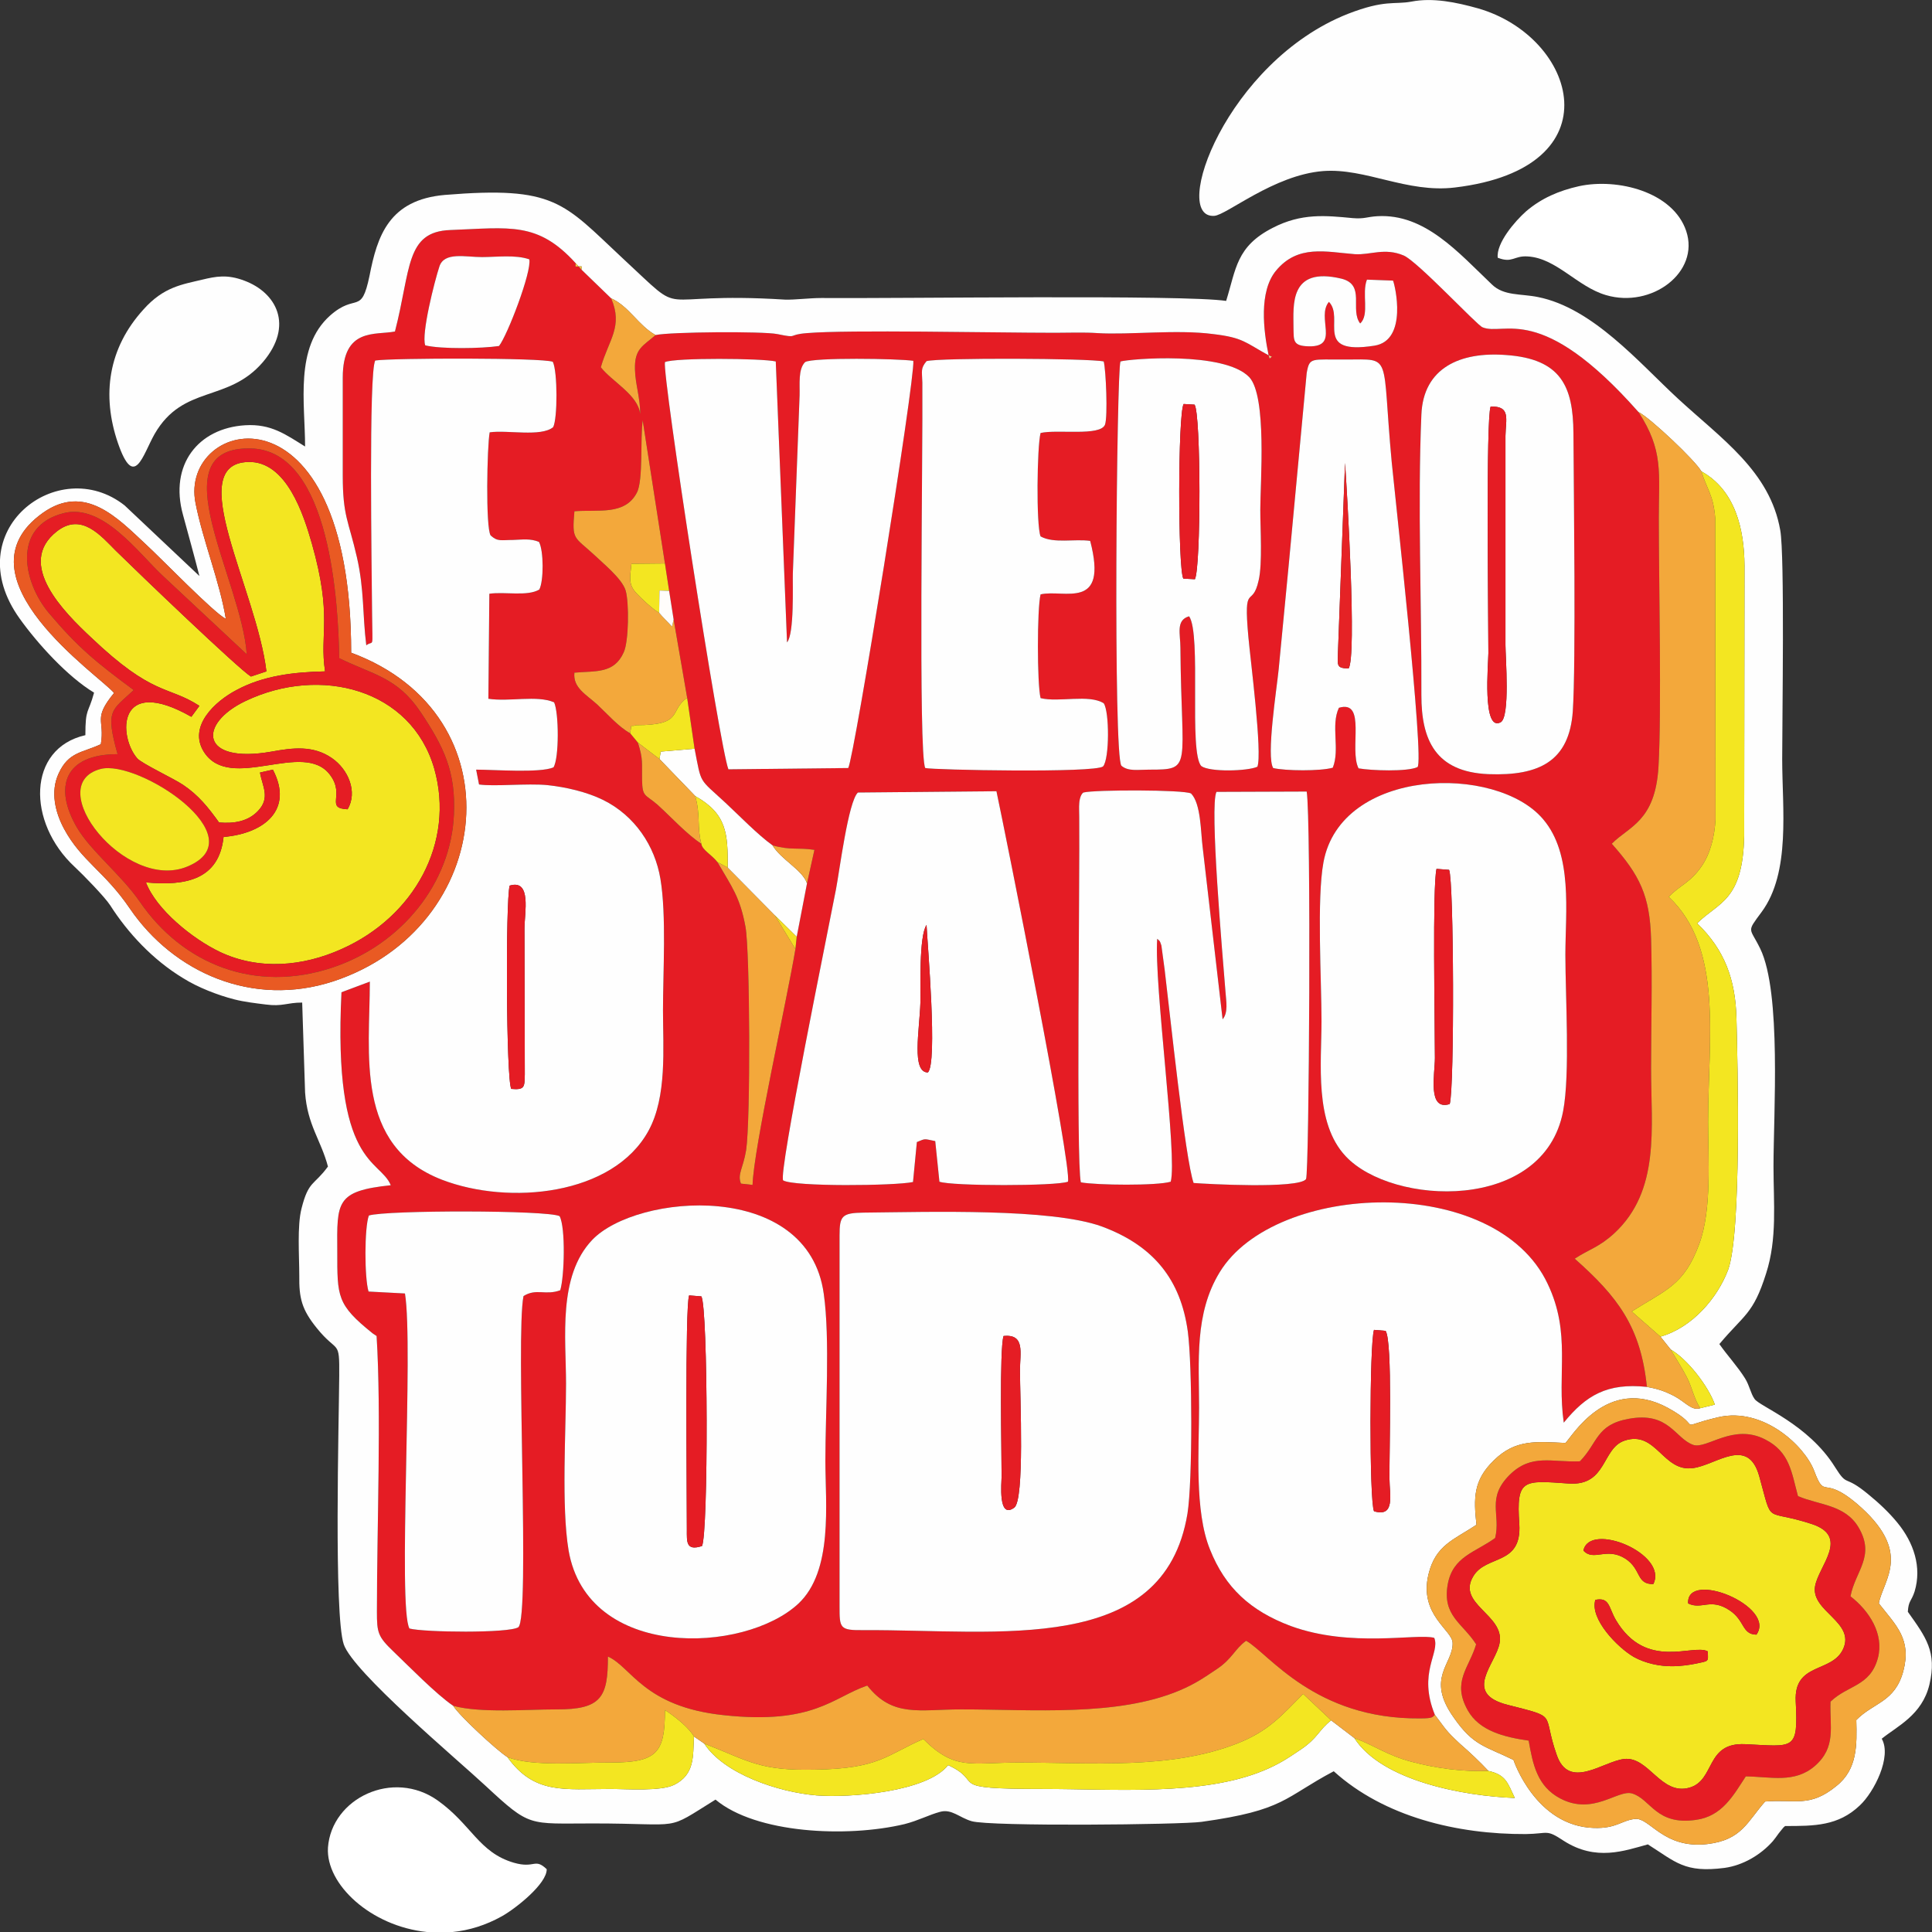 <?xml version="1.0" encoding="UTF-8"?> <svg xmlns="http://www.w3.org/2000/svg" xmlns:xlink="http://www.w3.org/1999/xlink" xmlns:xodm="http://www.corel.com/coreldraw/odm/2003" xml:space="preserve" width="50px" height="50px" version="1.1" style="shape-rendering:geometricPrecision; text-rendering:geometricPrecision; image-rendering:optimizeQuality; fill-rule:evenodd; clip-rule:evenodd" viewBox="0 0 5.997 5.997"><rect x="0" y="0" width="5.997" height="5.997" fill="#333333" stroke="none"/> <defs> <style type="text/css"> .fil0 {fill:#E51C24} .fil4 {fill:#E51D24} .fil7 {fill:#E52225} .fil5 {fill:#E95A23} .fil3 {fill:#F3A83B} .fil2 {fill:#F3E621} .fil9 {fill:#F4DE24} .fil10 {fill:#F8C949} .fil11 {fill:#F8C989} .fil1 {fill:#FEFEFE} .fil8 {fill:#FFFDFB} .fil6 {fill:white} </style> </defs> <g id="Camada_x0020_1">  <g id="_2067724559968"> <path class="fil0" d="M1.765 4.813c-0.023,-0.137 -0.008,-0.371 -0.008,-0.518 0,-0.142 -0.026,-0.333 0.081,-0.446 0.138,-0.145 0.67,-0.189 0.719,0.167 0.02,0.139 0.005,0.369 0.005,0.518 0,0.133 0.025,0.342 -0.084,0.444 -0.168,0.156 -0.654,0.175 -0.713,-0.165zm1.921 -0.115c-0.073,0.443 -0.584,0.36 -1.005,0.362 -0.075,0.001 -0.075,-0.006 -0.075,-0.074l0 -1.151c0,-0.061 0.007,-0.07 0.075,-0.071 0.204,-0.002 0.582,-0.014 0.739,0.043 0.162,0.06 0.245,0.166 0.267,0.326 0.014,0.103 0.015,0.465 -0.001,0.565zm-2.061 -0.675c-0.025,0.125 0.021,0.996 -0.016,1.028 -0.029,0.019 -0.293,0.016 -0.338,0.004 -0.037,-0.063 0.013,-0.878 -0.014,-1.04l-0.113 -0.006c-0.013,-0.042 -0.013,-0.2 0.001,-0.236 0.053,-0.017 0.555,-0.017 0.592,0.002 0.019,0.035 0.015,0.188 0.002,0.23 -0.046,0.017 -0.074,-0.007 -0.114,0.018zm1.221 -0.478l-0.012 0.124c-0.056,0.012 -0.369,0.015 -0.403,-0.005 -0.016,-0.019 0.14,-0.778 0.164,-0.904 0.011,-0.057 0.038,-0.272 0.068,-0.3l0.43 -0.004c0.029,0.136 0.235,1.165 0.222,1.212 -0.036,0.014 -0.361,0.014 -0.399,0l-0.013 -0.126c-0.036,-0.007 -0.028,-0.009 -0.057,0.003zm2.006 -0.096c-0.06,0.316 -0.531,0.294 -0.675,0.14 -0.098,-0.104 -0.075,-0.289 -0.075,-0.42 0,-0.128 -0.015,-0.378 0.006,-0.492 0.054,-0.295 0.537,-0.306 0.682,-0.134 0.093,0.109 0.069,0.288 0.069,0.421 0,0.128 0.015,0.37 -0.007,0.485zm-1.076 -0.991l0.28 -0.001c0.014,0.081 0.008,1.184 -0.002,1.203 -0.023,0.031 -0.313,0.015 -0.349,0.012 -0.026,-0.073 -0.073,-0.523 -0.09,-0.663l-0.01 -0.074c-0.006,-0.018 -0.004,-0.012 -0.013,-0.021 -0.01,0.143 0.063,0.675 0.042,0.754 -0.042,0.013 -0.232,0.011 -0.279,0.002 -0.015,-0.064 -0.003,-0.95 -0.005,-1.134 0,-0.009 -0.001,-0.034 0,-0.041 0,-0.004 0.002,-0.028 0.013,-0.035 0.035,-0.009 0.312,-0.009 0.334,0.003 0.031,0.031 0.03,0.12 0.036,0.166l0.062 0.535c0.018,-0.021 0.011,-0.056 0.009,-0.085 -0.009,-0.113 -0.05,-0.58 -0.028,-0.621zm1.106 -0.25c-0.011,0.154 -0.103,0.201 -0.262,0.195 -0.165,-0.007 -0.208,-0.107 -0.208,-0.245 0.001,-0.285 -0.012,-0.589 0,-0.871 0.006,-0.145 0.12,-0.196 0.263,-0.185 0.171,0.012 0.208,0.098 0.209,0.242 0.001,0.185 0.008,0.713 -0.002,0.864zm-0.726 -0.011c-0.026,0.055 0.004,0.129 -0.019,0.186 -0.038,0.011 -0.148,0.01 -0.185,0.001 -0.022,-0.036 0.011,-0.246 0.017,-0.306 0.01,-0.107 0.021,-0.215 0.031,-0.322l0.056 -0.598c0.009,-0.051 0.014,-0.041 0.122,-0.042 0.146,0 0.11,-0.023 0.142,0.319 0.009,0.095 0.102,0.926 0.08,0.946 -0.031,0.015 -0.144,0.011 -0.183,0.004 -0.03,-0.059 0.026,-0.214 -0.061,-0.188zm-0.253 0.183c-0.031,0.014 -0.148,0.017 -0.174,-0.002 -0.04,-0.042 0.001,-0.409 -0.038,-0.465 -0.042,0.012 -0.027,0.055 -0.027,0.097 0.003,0.376 0.04,0.379 -0.097,0.379 -0.035,0 -0.065,0.006 -0.086,-0.012 -0.026,-0.026 -0.015,-1.229 -0.003,-1.255 0.027,-0.008 0.322,-0.033 0.4,0.049 0.055,0.06 0.034,0.325 0.034,0.412 0,0.058 0.007,0.166 -0.005,0.218 -0.02,0.091 -0.048,0 -0.032,0.176 0.006,0.068 0.044,0.361 0.028,0.403zm-1.839 -0.631l0.013 0.085 0.014 0.089 0.042 0.243 0.023 0.158c0.022,0.113 0.012,0.09 0.096,0.168 0.043,0.04 0.1,0.099 0.146,0.132 0.057,0.016 0.077,0.006 0.13,0.014l-0.023 0.104 -0.032 0.166 -0.004 0.038c-0.026,0.157 -0.13,0.62 -0.133,0.732l-0.036 -0.004c-0.012,-0.029 0.007,-0.048 0.016,-0.104 0.014,-0.093 0.012,-0.616 -0.002,-0.693 -0.017,-0.093 -0.042,-0.123 -0.087,-0.201 -0.019,-0.024 -0.048,-0.038 -0.05,-0.057 -0.044,-0.028 -0.096,-0.085 -0.136,-0.121 -0.038,-0.033 -0.047,-0.023 -0.048,-0.076 -0.001,-0.053 0.004,-0.064 -0.013,-0.117l-0.024 -0.029c-0.035,-0.019 -0.072,-0.061 -0.102,-0.089 -0.034,-0.031 -0.076,-0.052 -0.071,-0.099 0.066,-0.006 0.123,0.004 0.153,-0.063 0.016,-0.034 0.017,-0.155 0.006,-0.192 -0.011,-0.037 -0.071,-0.085 -0.099,-0.112 -0.061,-0.056 -0.068,-0.044 -0.06,-0.134 0.072,-0.006 0.157,0.014 0.194,-0.058 0.02,-0.038 0.01,-0.169 0.018,-0.224l0.069 0.444zm1.166 -0.405c-0.011,0.041 -0.014,0.287 0,0.321 0.041,0.023 0.106,0.007 0.154,0.014 0.057,0.219 -0.082,0.149 -0.154,0.166 -0.011,0.043 -0.011,0.279 0,0.322 0.057,0.014 0.15,-0.013 0.196,0.016 0.018,0.026 0.018,0.173 -0.002,0.196 -0.025,0.021 -0.528,0.011 -0.552,0.005 -0.022,-0.041 -0.007,-0.985 -0.009,-1.196 -0.001,-0.037 -0.006,-0.044 0.013,-0.067 0.038,-0.011 0.507,-0.009 0.55,0.001 0.007,0.027 0.013,0.171 0.004,0.196 -0.014,0.037 -0.148,0.014 -0.2,0.026zm-1.166 -0.22c0.031,-0.014 0.302,-0.012 0.344,-0.002l0.035 0.872c0.023,-0.027 0.017,-0.178 0.018,-0.214l0.021 -0.553c0.001,-0.034 -0.005,-0.081 0.017,-0.103 0.024,-0.015 0.29,-0.011 0.336,-0.004 0.006,0.056 -0.183,1.229 -0.202,1.264l-0.372 0.004c-0.027,-0.068 -0.206,-1.225 -0.197,-1.264zm1.874 -0.021l0.01 0.004 -0.007 0.006 -0.003 -0.01zm0.187 -0.166c-0.04,0.048 0.035,0.14 -0.062,0.138 -0.051,-0.001 -0.047,-0.018 -0.048,-0.058 0,-0.069 -0.014,-0.191 0.149,-0.152 0.076,0.019 0.025,0.096 0.058,0.139 0.03,-0.027 0.004,-0.093 0.021,-0.136l0.081 0.003c0.006,0.013 0.047,0.186 -0.058,0.202 -0.191,0.03 -0.091,-0.085 -0.141,-0.136zm-2.805 0.135c-0.013,-0.034 0.029,-0.2 0.044,-0.245 0.015,-0.046 0.081,-0.029 0.132,-0.029 0.045,0 0.104,-0.008 0.147,0.007 0.008,0.038 -0.068,0.236 -0.094,0.269 -0.054,0.008 -0.18,0.01 -0.229,-0.002zm-0.163 3.067l0.012 0.008c0.015,0.239 0.001,0.593 0.001,0.856 0,0.065 0.003,0.077 0.051,0.123 0.047,0.045 0.134,0.134 0.186,0.169 0.085,0.023 0.226,0.011 0.319,0.011 0.142,0.001 0.161,-0.039 0.161,-0.164 0.073,0.032 0.111,0.156 0.36,0.182 0.279,0.03 0.339,-0.056 0.445,-0.092 0.079,0.1 0.162,0.074 0.291,0.074 0.223,0 0.485,0.023 0.679,-0.059 0.049,-0.021 0.073,-0.038 0.115,-0.066 0.049,-0.033 0.055,-0.062 0.091,-0.088 0.071,0.04 0.213,0.244 0.54,0.241 0.043,0 0.038,-0.005 0.046,-0.011 -0.054,-0.132 0.017,-0.192 -0.002,-0.239 -0.053,-0.015 -0.258,0.032 -0.446,-0.037 -0.125,-0.047 -0.203,-0.119 -0.25,-0.237 -0.049,-0.12 -0.034,-0.31 -0.034,-0.441 0,-0.143 -0.015,-0.291 0.064,-0.42 0.172,-0.282 0.856,-0.308 1.018,0.036 0.074,0.155 0.028,0.279 0.05,0.431 0.069,-0.085 0.135,-0.124 0.258,-0.111 -0.019,-0.187 -0.091,-0.28 -0.224,-0.398 0.044,-0.029 0.075,-0.035 0.123,-0.079 0.143,-0.133 0.114,-0.327 0.114,-0.511 0,-0.133 0.004,-0.27 0,-0.403 -0.004,-0.134 -0.035,-0.197 -0.122,-0.295 0.053,-0.054 0.135,-0.069 0.145,-0.239 0.01,-0.173 0.001,-0.574 0.001,-0.772 0,-0.141 0.015,-0.209 -0.063,-0.329 -0.305,-0.345 -0.416,-0.235 -0.484,-0.263 -0.017,-0.006 -0.202,-0.205 -0.245,-0.223 -0.059,-0.025 -0.103,-0.001 -0.151,-0.004 -0.09,-0.007 -0.177,-0.031 -0.245,0.051 -0.054,0.065 -0.039,0.187 -0.023,0.263 -0.073,-0.04 -0.079,-0.055 -0.172,-0.066 -0.113,-0.015 -0.26,0.003 -0.359,-0.003 -0.041,-0.003 -0.09,-0.001 -0.132,-0.001 -0.187,0 -0.642,-0.01 -0.77,0.001 -0.064,0.005 -0.024,0.017 -0.092,0.003 -0.045,-0.009 -0.332,-0.007 -0.378,0.003 -0.039,0.034 -0.066,0.042 -0.064,0.107 0.001,0.046 0.017,0.09 0.016,0.138 -0.006,-0.059 -0.088,-0.101 -0.122,-0.145 0.024,-0.085 0.07,-0.126 0.032,-0.214l-0.092 -0.089 -0.009 -0.01c-0.013,0 -0.009,0.003 -0.009,-0.01 -0.118,-0.13 -0.204,-0.11 -0.389,-0.103 -0.14,0.005 -0.122,0.122 -0.172,0.315 -0.061,0.012 -0.162,-0.013 -0.162,0.143 0,0.101 0,0.203 0,0.304 0,0.127 0.018,0.14 0.044,0.254 0.023,0.101 0.017,0.177 0.029,0.273 0.024,-0.018 0.019,0.019 0.018,-0.099 -0.001,-0.132 -0.011,-0.753 0.01,-0.785 0.054,-0.008 0.519,-0.009 0.551,0.004 0.015,0.03 0.015,0.177 0.001,0.203 -0.038,0.031 -0.142,0.008 -0.197,0.016 -0.008,0.043 -0.013,0.296 0.003,0.32 0.022,0.02 0.032,0.014 0.07,0.014 0.029,-0.001 0.053,-0.005 0.08,0.006 0.015,0.027 0.015,0.122 0.001,0.148 -0.037,0.022 -0.107,0.006 -0.155,0.013l-0.003 0.326c0.066,0.01 0.15,-0.012 0.204,0.011 0.015,0.032 0.016,0.174 -0.002,0.202 -0.042,0.018 -0.184,0.007 -0.24,0.007l0.009 0.046c0.046,0.007 0.15,-0.004 0.212,0.002 0.057,0.006 0.122,0.021 0.173,0.046 0.099,0.049 0.161,0.143 0.178,0.245 0.019,0.113 0.008,0.289 0.008,0.408 0,0.117 0.013,0.268 -0.045,0.374 -0.11,0.201 -0.433,0.232 -0.641,0.152 -0.272,-0.105 -0.224,-0.391 -0.224,-0.615l-0.088 0.033c-0.027,0.541 0.12,0.517 0.153,0.599 -0.171,0.018 -0.167,0.052 -0.166,0.205 0,0.141 -0.002,0.165 0.11,0.255z"></path> <path class="fil1" d="M4.859 4.479c0.018,-0.015 0.128,-0.212 0.318,-0.109 0.119,0.065 0.013,0.063 0.157,0.029 0.14,-0.032 0.268,0.09 0.297,0.166 0.035,0.093 0.025,0.012 0.131,0.101 0.179,0.152 0.083,0.237 0.07,0.311 0.054,0.069 0.102,0.111 0.076,0.21 -0.026,0.097 -0.092,0.097 -0.146,0.152 0.002,0.077 0.004,0.153 -0.062,0.205 -0.083,0.068 -0.128,0.04 -0.221,0.048 -0.056,0.063 -0.072,0.119 -0.179,0.132 -0.137,0.016 -0.179,-0.083 -0.225,-0.078 -0.043,0.005 -0.057,0.03 -0.127,0.028 -0.181,-0.005 -0.25,-0.21 -0.25,-0.211 -0.087,-0.043 -0.124,-0.043 -0.185,-0.131 -0.089,-0.124 -0.002,-0.167 -0.004,-0.232 0,-0.04 -0.105,-0.087 -0.075,-0.213 0.022,-0.091 0.078,-0.107 0.149,-0.154 -0.009,-0.083 -0.01,-0.138 0.054,-0.2 0.067,-0.066 0.131,-0.058 0.222,-0.054zm-0.594 0.212c-0.015,-0.032 -0.014,-0.524 0,-0.563l0.036 0.003c0.022,0.034 0.011,0.374 0.012,0.46 0,0.047 0.019,0.12 -0.048,0.1zm-2.683 -1.942c0.069,-0.021 0.046,0.085 0.046,0.133l0.001 0.453c-0.001,0.038 0.001,0.049 -0.042,0.045 -0.016,-0.028 -0.018,-0.582 -0.005,-0.631zm-0.881 -0.828c-0.019,-0.116 -0.071,-0.242 -0.094,-0.359 -0.053,-0.264 0.483,-0.401 0.483,0.464 0.521,0.193 0.447,0.854 -0.055,1.02 -0.251,0.082 -0.496,-0.027 -0.632,-0.226 -0.078,-0.115 -0.15,-0.147 -0.204,-0.247 -0.028,-0.052 -0.043,-0.116 -0.017,-0.172 0.031,-0.068 0.074,-0.064 0.131,-0.091 0.013,-0.077 -0.026,-0.077 0.041,-0.159 -0.042,-0.052 -0.501,-0.36 -0.221,-0.559 0.131,-0.093 0.233,0.017 0.319,0.097 0.046,0.042 0.211,0.213 0.249,0.232zm4.385 -0.642c0.035,0.017 0.177,0.151 0.195,0.184 0.106,0.059 0.133,0.18 0.134,0.292l-0.001 0.839c-0.004,0.204 -0.08,0.206 -0.146,0.272 0.086,0.083 0.119,0.175 0.122,0.295 0.004,0.147 0.016,0.666 -0.026,0.781 -0.033,0.087 -0.111,0.179 -0.21,0.207l0.032 0.04c0.052,0.03 0.117,0.114 0.137,0.171l-0.045 0.011c-0.027,0.009 -0.045,-0.018 -0.08,-0.037 -0.031,-0.016 -0.052,-0.023 -0.086,-0.029 -0.123,-0.013 -0.189,0.026 -0.258,0.111 -0.022,-0.152 0.024,-0.276 -0.05,-0.431 -0.162,-0.344 -0.846,-0.318 -1.018,-0.036 -0.079,0.129 -0.064,0.277 -0.064,0.42 0,0.131 -0.015,0.321 0.034,0.441 0.047,0.118 0.125,0.19 0.25,0.237 0.188,0.069 0.393,0.022 0.446,0.037 0.019,0.047 -0.052,0.107 0.002,0.239 0.035,0.046 0.032,0.047 0.078,0.09 0.029,0.025 0.062,0.056 0.088,0.084 0.055,0.012 0.06,0.038 0.082,0.084 -0.159,-0.006 -0.413,-0.053 -0.498,-0.186l-0.072 -0.055c-0.039,0.03 -0.04,0.054 -0.095,0.091 -0.043,0.029 -0.067,0.045 -0.115,0.065 -0.191,0.079 -0.462,0.057 -0.683,0.057 -0.316,0 -0.177,-0.019 -0.296,-0.074 -0.065,0.083 -0.303,0.102 -0.408,0.094 -0.12,-0.01 -0.288,-0.067 -0.349,-0.161l-0.032 -0.022c-0.003,0.061 0.003,0.118 -0.061,0.15 -0.042,0.021 -0.148,0.013 -0.199,0.013 -0.142,0 -0.235,0.018 -0.319,-0.099 -0.031,-0.019 -0.152,-0.131 -0.168,-0.159 -0.052,-0.035 -0.139,-0.124 -0.186,-0.169 -0.048,-0.046 -0.051,-0.058 -0.051,-0.123 0,-0.263 0.014,-0.617 -0.001,-0.856l-0.012 -0.008c-0.112,-0.09 -0.11,-0.114 -0.11,-0.255 -0.001,-0.153 -0.005,-0.187 0.166,-0.205 -0.033,-0.082 -0.18,-0.058 -0.153,-0.599l0.088 -0.033c0,0.224 -0.048,0.51 0.224,0.615 0.208,0.08 0.531,0.049 0.641,-0.152 0.058,-0.106 0.045,-0.257 0.045,-0.374 0,-0.119 0.011,-0.295 -0.008,-0.408 -0.017,-0.102 -0.079,-0.196 -0.178,-0.245 -0.051,-0.025 -0.116,-0.04 -0.173,-0.046 -0.062,-0.006 -0.166,0.005 -0.212,-0.002l-0.009 -0.046c0.056,0 0.198,0.011 0.24,-0.007 0.018,-0.028 0.017,-0.17 0.002,-0.202 -0.054,-0.023 -0.138,-0.001 -0.204,-0.011l0.003 -0.326c0.048,-0.007 0.118,0.009 0.155,-0.013 0.014,-0.026 0.014,-0.121 -0.001,-0.148 -0.027,-0.011 -0.051,-0.007 -0.08,-0.006 -0.038,0 -0.048,0.006 -0.07,-0.014 -0.016,-0.024 -0.011,-0.277 -0.003,-0.32 0.055,-0.008 0.159,0.015 0.197,-0.016 0.014,-0.026 0.014,-0.173 -0.001,-0.203 -0.032,-0.013 -0.497,-0.012 -0.551,-0.004 -0.021,0.032 -0.011,0.653 -0.01,0.785 0.001,0.118 0.006,0.081 -0.018,0.099 -0.012,-0.096 -0.006,-0.172 -0.029,-0.273 -0.026,-0.114 -0.044,-0.127 -0.044,-0.254 0,-0.101 0,-0.203 0,-0.304 0,-0.156 0.101,-0.131 0.162,-0.143 0.05,-0.193 0.032,-0.31 0.172,-0.315 0.185,-0.007 0.271,-0.027 0.389,0.103l0.009 0.01c0.013,0 0.009,-0.003 0.009,0.01l0.092 0.089c0.056,0.025 0.084,0.084 0.138,0.114 0.046,-0.01 0.333,-0.012 0.378,-0.003 0.068,0.014 0.028,0.002 0.092,-0.003 0.128,-0.011 0.583,-0.001 0.77,-0.001 0.042,0 0.091,-0.002 0.132,0.001 0.099,0.006 0.246,-0.012 0.359,0.003 0.093,0.011 0.099,0.026 0.172,0.066 -0.016,-0.076 -0.031,-0.198 0.023,-0.263 0.068,-0.082 0.155,-0.058 0.245,-0.051 0.048,0.003 0.092,-0.021 0.151,0.004 0.043,0.018 0.228,0.217 0.245,0.223 0.068,0.028 0.179,-0.082 0.484,0.263zm-4.139 0.107c-0.06,-0.037 -0.105,-0.071 -0.186,-0.066 -0.146,0.009 -0.236,0.123 -0.193,0.278 0.017,0.063 0.035,0.127 0.051,0.19l-0.232 -0.219c-0.206,-0.163 -0.521,0.079 -0.326,0.351 0.055,0.077 0.148,0.18 0.231,0.23 -0.018,0.067 -0.027,0.046 -0.027,0.132 -0.181,0.041 -0.182,0.271 -0.033,0.409 0.025,0.023 0.094,0.094 0.11,0.119 0.055,0.086 0.132,0.169 0.226,0.226 0.046,0.029 0.108,0.053 0.159,0.066 0.031,0.008 0.066,0.012 0.098,0.016 0.052,0.007 0.065,-0.006 0.113,-0.006l0.009 0.279c0.007,0.101 0.049,0.147 0.071,0.23 -0.044,0.06 -0.06,0.043 -0.082,0.13 -0.014,0.054 -0.007,0.148 -0.007,0.208 -0.001,0.071 0.008,0.106 0.054,0.163 0.066,0.082 0.071,0.032 0.07,0.149 -0.001,0.141 -0.017,0.74 0.014,0.833 0.029,0.086 0.352,0.357 0.44,0.439 0.14,0.13 0.132,0.117 0.334,0.117 0.286,0 0.219,0.026 0.38,-0.074 0.125,0.105 0.407,0.119 0.587,0.076 0.043,-0.011 0.076,-0.029 0.11,-0.038 0.036,-0.01 0.06,0.018 0.098,0.029 0.057,0.017 0.652,0.011 0.714,0.002 0.259,-0.036 0.255,-0.075 0.41,-0.157 0.157,0.142 0.384,0.196 0.596,0.195 0.072,-0.001 0.062,-0.016 0.118,0.021 0.1,0.064 0.188,0.031 0.261,0.011 0.087,0.055 0.114,0.089 0.238,0.073 0.058,-0.008 0.113,-0.041 0.15,-0.083 0.009,-0.011 0.01,-0.013 0.018,-0.024 0.002,-0.002 0.006,-0.008 0.008,-0.01 0.015,-0.018 0.002,-0.003 0.012,-0.013 0.091,0 0.165,0 0.232,-0.064 0.044,-0.041 0.1,-0.151 0.068,-0.207 0.048,-0.039 0.125,-0.073 0.148,-0.168 0.024,-0.102 -0.011,-0.147 -0.067,-0.226 0.002,-0.035 0.011,-0.032 0.021,-0.063 0.023,-0.076 -0.003,-0.152 -0.053,-0.213 -0.026,-0.032 -0.058,-0.062 -0.09,-0.088 -0.078,-0.065 -0.063,-0.02 -0.104,-0.085 -0.083,-0.134 -0.236,-0.189 -0.25,-0.212 -0.012,-0.017 -0.015,-0.04 -0.029,-0.063 -0.023,-0.037 -0.054,-0.07 -0.08,-0.107 0.077,-0.092 0.105,-0.092 0.145,-0.219 0.035,-0.108 0.023,-0.219 0.023,-0.332 0,-0.165 0.025,-0.539 -0.041,-0.676 -0.033,-0.068 -0.044,-0.049 0.004,-0.114 0.091,-0.123 0.064,-0.322 0.064,-0.475 0,-0.123 0.008,-0.632 -0.006,-0.71 -0.032,-0.184 -0.184,-0.285 -0.319,-0.41 -0.12,-0.111 -0.263,-0.28 -0.433,-0.314 -0.054,-0.011 -0.106,-0.003 -0.143,-0.039 -0.105,-0.1 -0.208,-0.22 -0.355,-0.212 -0.034,0.002 -0.04,0.009 -0.077,0.006 -0.084,-0.008 -0.159,-0.016 -0.248,0.03 -0.114,0.058 -0.114,0.128 -0.145,0.227 -0.132,-0.02 -1.02,-0.007 -1.257,-0.009 -0.036,0 -0.083,0.006 -0.112,0.005 -0.431,-0.027 -0.292,0.068 -0.506,-0.13 -0.183,-0.171 -0.208,-0.223 -0.55,-0.195 -0.174,0.015 -0.21,0.128 -0.234,0.251 -0.026,0.125 -0.041,0.051 -0.123,0.124 -0.11,0.099 -0.077,0.271 -0.077,0.406z"></path> <path class="fil1" d="M3.115 4.147c0.068,-0.007 0.051,0.053 0.051,0.107 0,0.08 0.015,0.404 -0.018,0.426 -0.051,0.037 -0.039,-0.078 -0.039,-0.097 0,-0.087 -0.007,-0.393 0.006,-0.436zm0.571 0.551c0.016,-0.1 0.015,-0.462 0.001,-0.565 -0.022,-0.16 -0.105,-0.266 -0.267,-0.326 -0.157,-0.057 -0.535,-0.045 -0.739,-0.043 -0.068,0.001 -0.075,0.01 -0.075,0.071l0 1.151c0,0.068 0,0.075 0.075,0.074 0.421,-0.002 0.932,0.081 1.005,-0.362z"></path> <path class="fil1" d="M2.179 4.799c-0.05,0.016 -0.047,-0.013 -0.047,-0.051 0,-0.128 -0.006,-0.689 0.007,-0.727l0.038 0.003c0.021,0.034 0.022,0.736 0.002,0.775zm-0.414 0.014c0.059,0.34 0.545,0.321 0.713,0.165 0.109,-0.102 0.084,-0.311 0.084,-0.444 0,-0.149 0.015,-0.379 -0.005,-0.518 -0.049,-0.356 -0.581,-0.312 -0.719,-0.167 -0.107,0.113 -0.081,0.304 -0.081,0.446 0,0.147 -0.015,0.381 0.008,0.518z"></path> <path class="fil2" d="M0.827 2.084l-0.048 0.016c-0.037,-0.022 -0.351,-0.323 -0.42,-0.391 -0.046,-0.046 -0.106,-0.119 -0.182,-0.06 -0.13,0.101 0.023,0.252 0.105,0.329 0.194,0.185 0.238,0.149 0.337,0.213l-0.025 0.034c-0.232,-0.132 -0.227,0.061 -0.168,0.129 0.014,0.016 0.112,0.062 0.142,0.082 0.049,0.033 0.078,0.07 0.112,0.117 0.046,0.004 0.09,-0.003 0.121,-0.036 0.039,-0.041 0.013,-0.077 0.006,-0.119l0.04 -0.009c0.065,0.124 -0.026,0.198 -0.153,0.209 -0.014,0.131 -0.115,0.153 -0.241,0.141 0.032,0.084 0.144,0.175 0.23,0.216 0.121,0.057 0.257,0.045 0.377,-0.009 0.225,-0.1 0.353,-0.33 0.288,-0.56 -0.071,-0.247 -0.353,-0.321 -0.586,-0.21 -0.149,0.071 -0.141,0.196 0.081,0.157 0.066,-0.012 0.129,-0.02 0.187,0.02 0.051,0.035 0.081,0.105 0.049,0.159 -0.071,-0.003 -0.007,-0.043 -0.054,-0.106 -0.082,-0.112 -0.31,0.056 -0.392,-0.072 -0.05,-0.079 0.034,-0.157 0.101,-0.192 0.083,-0.045 0.179,-0.056 0.275,-0.058 -0.018,-0.119 0.024,-0.168 -0.041,-0.397 -0.025,-0.087 -0.078,-0.257 -0.198,-0.253 -0.202,0.006 0.027,0.397 0.057,0.65z"></path> <path class="fil1" d="M4.498 2.7c0.015,0.031 0.017,0.678 0.002,0.727 -0.07,0.022 -0.046,-0.093 -0.046,-0.143 0,-0.113 -0.008,-0.53 0.005,-0.587l0.039 0.003zm0.354 0.749c0.022,-0.115 0.007,-0.357 0.007,-0.485 0,-0.133 0.024,-0.312 -0.069,-0.421 -0.145,-0.172 -0.628,-0.161 -0.682,0.134 -0.021,0.114 -0.006,0.364 -0.006,0.492 0,0.131 -0.023,0.316 0.075,0.42 0.144,0.154 0.615,0.176 0.675,-0.14z"></path> <path class="fil1" d="M3.776 2.458c-0.022,0.041 0.019,0.508 0.028,0.621 0.002,0.029 0.009,0.064 -0.009,0.085l-0.062 -0.535c-0.006,-0.046 -0.005,-0.135 -0.036,-0.166 -0.022,-0.012 -0.299,-0.012 -0.334,-0.003 -0.011,0.007 -0.013,0.031 -0.013,0.035 -0.001,0.007 0,0.032 0,0.041 0.002,0.184 -0.01,1.07 0.005,1.134 0.047,0.009 0.237,0.011 0.279,-0.002 0.021,-0.079 -0.052,-0.611 -0.042,-0.754 0.009,0.009 0.007,0.003 0.013,0.021l0.01 0.074c0.017,0.14 0.064,0.59 0.09,0.663 0.036,0.003 0.326,0.019 0.349,-0.012 0.01,-0.019 0.016,-1.122 0.002,-1.203l-0.28 0.001z"></path> <path class="fil2" d="M5.195 5.172c-0.043,0.001 -0.088,-0.009 -0.124,-0.029 -0.05,-0.029 -0.137,-0.118 -0.119,-0.177 0.045,-0.009 0.041,0.024 0.064,0.063 0.094,0.158 0.24,0.072 0.285,0.097 0.001,0.033 0.005,0.029 -0.037,0.038 -0.019,0.004 -0.05,0.008 -0.069,0.008zm0.045 -0.195c-0.006,-0.106 0.275,0.009 0.212,0.097 -0.046,-0.001 -0.035,-0.044 -0.084,-0.076 -0.059,-0.039 -0.086,0 -0.128,-0.021zm-0.108 -0.06c-0.054,0.001 -0.036,-0.046 -0.087,-0.079 -0.059,-0.037 -0.098,0.01 -0.13,-0.025 0.019,-0.091 0.264,0.01 0.217,0.104zm-0.09 -0.445c-0.07,0.024 -0.054,0.14 -0.171,0.133 -0.143,-0.01 -0.165,-0.016 -0.155,0.126 0.008,0.13 -0.103,0.094 -0.143,0.162 -0.052,0.086 0.097,0.119 0.082,0.206 -0.011,0.066 -0.117,0.157 0.025,0.193 0.161,0.041 0.105,0.022 0.152,0.155 0.038,0.111 0.143,0.021 0.209,0.013 0.077,-0.009 0.114,0.114 0.203,0.089 0.081,-0.023 0.049,-0.141 0.173,-0.135 0.152,0.007 0.165,0.022 0.157,-0.133 -0.006,-0.122 0.112,-0.087 0.147,-0.162 0.039,-0.084 -0.1,-0.117 -0.087,-0.195 0.011,-0.064 0.11,-0.155 -0.012,-0.194 -0.148,-0.048 -0.118,0.008 -0.161,-0.147 -0.035,-0.127 -0.134,-0.035 -0.206,-0.026 -0.094,0.013 -0.114,-0.119 -0.213,-0.085z"></path> <path class="fil1" d="M2.88 3.329c-0.051,-0.001 -0.026,-0.129 -0.023,-0.217 0.001,-0.043 -0.005,-0.206 0.019,-0.241 0.003,0.061 0.035,0.431 0.004,0.458zm-0.034 0.216c0.029,-0.012 0.021,-0.01 0.057,-0.003l0.013 0.126c0.038,0.014 0.363,0.014 0.399,0 0.013,-0.047 -0.193,-1.076 -0.222,-1.212l-0.43 0.004c-0.03,0.028 -0.057,0.243 -0.068,0.3 -0.024,0.126 -0.18,0.885 -0.164,0.904 0.034,0.02 0.347,0.017 0.403,0.005l0.012 -0.124z"></path> <path class="fil1" d="M2.482 1.227l-0.021 0.553c-0.001,0.036 0.005,0.187 -0.018,0.214l-0.035 -0.872c-0.042,-0.01 -0.313,-0.012 -0.344,0.002 -0.009,0.039 0.17,1.196 0.197,1.264l0.372 -0.004c0.019,-0.035 0.208,-1.208 0.202,-1.264 -0.046,-0.007 -0.312,-0.011 -0.336,0.004 -0.022,0.022 -0.016,0.069 -0.017,0.103z"></path> <path class="fil1" d="M3.23 1.344c0.052,-0.012 0.186,0.011 0.2,-0.026 0.009,-0.025 0.003,-0.169 -0.004,-0.196 -0.043,-0.01 -0.512,-0.012 -0.55,-0.001 -0.019,0.023 -0.014,0.03 -0.013,0.067 0.002,0.211 -0.013,1.155 0.009,1.196 0.024,0.006 0.527,0.016 0.552,-0.005 0.02,-0.023 0.02,-0.17 0.002,-0.196 -0.046,-0.029 -0.139,-0.002 -0.196,-0.016 -0.011,-0.043 -0.011,-0.279 0,-0.322 0.072,-0.017 0.211,0.053 0.154,-0.166 -0.048,-0.007 -0.113,0.009 -0.154,-0.014 -0.014,-0.034 -0.011,-0.28 0,-0.321z"></path> <path class="fil1" d="M4.627 1.262c0.063,-0.002 0.047,0.038 0.046,0.091l0 0.649c0,0.037 0.015,0.224 -0.015,0.24 -0.058,0.031 -0.038,-0.184 -0.038,-0.215 0,-0.125 -0.008,-0.727 0.007,-0.765zm0.255 0.946c0.01,-0.151 0.003,-0.679 0.002,-0.864 -0.001,-0.144 -0.038,-0.23 -0.209,-0.242 -0.143,-0.011 -0.257,0.04 -0.263,0.185 -0.012,0.282 0.001,0.586 0,0.871 0,0.138 0.043,0.238 0.208,0.245 0.159,0.006 0.251,-0.041 0.262,-0.195z"></path> <path class="fil1" d="M1.625 4.023c0.04,-0.025 0.068,-0.001 0.114,-0.018 0.013,-0.042 0.017,-0.195 -0.002,-0.23 -0.037,-0.019 -0.539,-0.019 -0.592,-0.002 -0.014,0.036 -0.014,0.194 -0.001,0.236l0.113 0.006c0.027,0.162 -0.023,0.977 0.014,1.04 0.045,0.012 0.309,0.015 0.338,-0.004 0.037,-0.032 -0.009,-0.903 0.016,-1.028z"></path> <path class="fil3" d="M5.112 4.305c0.034,0.006 0.055,0.013 0.086,0.029 0.035,0.019 0.053,0.046 0.08,0.037 -0.019,-0.026 -0.026,-0.066 -0.042,-0.096 -0.016,-0.031 -0.034,-0.058 -0.05,-0.086l-0.032 -0.04 -0.089 -0.078c0.106,-0.068 0.162,-0.08 0.21,-0.211 0.039,-0.107 0.027,-0.263 0.027,-0.378 0,-0.26 0.048,-0.537 -0.122,-0.698 0.032,-0.035 0.066,-0.043 0.101,-0.094 0.029,-0.041 0.041,-0.095 0.044,-0.146l-0.001 -0.937c-0.006,-0.072 -0.025,-0.086 -0.043,-0.144 -0.018,-0.033 -0.16,-0.167 -0.195,-0.184 0.078,0.12 0.063,0.188 0.063,0.329 0,0.198 0.009,0.599 -0.001,0.772 -0.01,0.17 -0.092,0.185 -0.145,0.239 0.087,0.098 0.118,0.161 0.122,0.295 0.004,0.133 0,0.27 0,0.403 0,0.184 0.029,0.378 -0.114,0.511 -0.048,0.044 -0.079,0.05 -0.123,0.079 0.133,0.118 0.205,0.211 0.224,0.398z"></path> <path class="fil1" d="M4.381 0.005c-0.054,0.01 -0.081,-0.007 -0.197,0.038 -0.377,0.149 -0.552,0.636 -0.415,0.627 0.038,-0.002 0.185,-0.127 0.338,-0.139 0.132,-0.01 0.26,0.069 0.409,0.051 0.503,-0.06 0.378,-0.468 0.072,-0.556 -0.068,-0.019 -0.14,-0.034 -0.207,-0.021z"></path> <path class="fil3" d="M1.407 5.295c0.016,0.028 0.137,0.14 0.168,0.159 0.079,0.031 0.229,0.016 0.319,0.017 0.146,0 0.17,-0.03 0.17,-0.163 0.032,0.021 0.073,0.053 0.09,0.082l0.032 0.022c0.142,0.056 0.173,0.085 0.345,0.081 0.198,-0.003 0.22,-0.045 0.335,-0.095 0.099,0.099 0.149,0.073 0.294,0.073 0.234,0 0.472,0.022 0.68,-0.059 0.099,-0.039 0.139,-0.088 0.205,-0.154l0.087 0.082 0.072 0.055c0.065,0.024 0.102,0.054 0.179,0.074 0.075,0.02 0.159,0.031 0.237,0.028 -0.026,-0.028 -0.059,-0.059 -0.088,-0.084 -0.046,-0.043 -0.043,-0.044 -0.078,-0.09 -0.008,0.006 -0.003,0.011 -0.046,0.011 -0.327,0.003 -0.469,-0.201 -0.54,-0.241 -0.036,0.026 -0.042,0.055 -0.091,0.088 -0.042,0.028 -0.066,0.045 -0.115,0.066 -0.194,0.082 -0.456,0.059 -0.679,0.059 -0.129,0 -0.212,0.026 -0.291,-0.074 -0.106,0.036 -0.166,0.122 -0.445,0.092 -0.249,-0.026 -0.287,-0.15 -0.36,-0.182 0,0.125 -0.019,0.165 -0.161,0.164 -0.093,0 -0.234,0.012 -0.319,-0.011z"></path> <path class="fil1" d="M3.673 1.796c-0.017,-0.033 -0.017,-0.509 0.001,-0.542l0.034 0.002c0.02,0.029 0.02,0.506 0.001,0.542l-0.036 -0.002zm0.23 0.584c0.016,-0.042 -0.022,-0.335 -0.028,-0.403 -0.016,-0.176 0.012,-0.085 0.032,-0.176 0.012,-0.052 0.005,-0.16 0.005,-0.218 0,-0.087 0.021,-0.352 -0.034,-0.412 -0.078,-0.082 -0.373,-0.057 -0.4,-0.049 -0.012,0.026 -0.023,1.229 0.003,1.255 0.021,0.018 0.051,0.012 0.086,0.012 0.137,0 0.1,-0.003 0.097,-0.379 0,-0.042 -0.015,-0.085 0.027,-0.097 0.039,0.056 -0.002,0.423 0.038,0.465 0.026,0.019 0.143,0.016 0.174,0.002z"></path> <path class="fil1" d="M4.175 1.437c0.006,0.082 0.037,0.603 0.011,0.638 -0.038,-0.001 -0.034,-0.009 -0.033,-0.048l0.022 -0.59zm-0.019 0.76c0.087,-0.026 0.031,0.129 0.061,0.188 0.039,0.007 0.152,0.011 0.183,-0.004 0.022,-0.02 -0.071,-0.851 -0.08,-0.946 -0.032,-0.342 0.004,-0.319 -0.142,-0.319 -0.108,0.001 -0.113,-0.009 -0.122,0.042l-0.056 0.598c-0.01,0.107 -0.021,0.215 -0.031,0.322 -0.006,0.06 -0.039,0.27 -0.017,0.306 0.037,0.009 0.147,0.01 0.185,-0.001 0.023,-0.057 -0.007,-0.131 0.019,-0.186z"></path> <path class="fil4" d="M0.312 2.387c0.116,-0.031 0.488,0.213 0.269,0.303 -0.192,0.079 -0.453,-0.254 -0.269,-0.303zm0.114 -0.033c-0.059,-0.068 -0.064,-0.261 0.168,-0.129l0.025 -0.034c-0.099,-0.064 -0.143,-0.028 -0.337,-0.213 -0.082,-0.077 -0.235,-0.228 -0.105,-0.329 0.076,-0.059 0.136,0.014 0.182,0.06 0.069,0.068 0.383,0.369 0.42,0.391l0.048 -0.016c-0.03,-0.253 -0.259,-0.644 -0.057,-0.65 0.12,-0.004 0.173,0.166 0.198,0.253 0.065,0.229 0.023,0.278 0.041,0.397 -0.096,0.002 -0.192,0.013 -0.275,0.058 -0.067,0.035 -0.151,0.113 -0.101,0.192 0.082,0.128 0.31,-0.04 0.392,0.072 0.047,0.063 -0.017,0.103 0.054,0.106 0.032,-0.054 0.002,-0.124 -0.049,-0.159 -0.058,-0.04 -0.121,-0.032 -0.187,-0.02 -0.222,0.039 -0.23,-0.086 -0.081,-0.157 0.233,-0.111 0.515,-0.037 0.586,0.21 0.065,0.23 -0.063,0.46 -0.288,0.56 -0.12,0.054 -0.256,0.066 -0.377,0.009 -0.086,-0.041 -0.198,-0.132 -0.23,-0.216 0.126,0.012 0.227,-0.01 0.241,-0.141 0.127,-0.011 0.218,-0.085 0.153,-0.209l-0.04 0.009c0.007,0.042 0.033,0.078 -0.006,0.119 -0.031,0.033 -0.075,0.04 -0.121,0.036 -0.034,-0.047 -0.063,-0.084 -0.112,-0.117 -0.03,-0.02 -0.128,-0.066 -0.142,-0.082zm0.079 -0.567c-0.076,-0.071 -0.187,-0.226 -0.308,-0.194 -0.162,0.042 -0.124,0.216 -0.046,0.309 0.092,0.109 0.148,0.154 0.264,0.24 -0.068,0.064 -0.089,0.06 -0.05,0.199 -0.166,0 -0.199,0.103 -0.126,0.228 0.044,0.074 0.137,0.146 0.195,0.23 0.133,0.194 0.358,0.285 0.599,0.204 0.214,-0.072 0.367,-0.262 0.376,-0.475 0.006,-0.133 -0.031,-0.209 -0.103,-0.317 -0.073,-0.109 -0.147,-0.116 -0.253,-0.168 -0.003,-0.161 -0.025,-0.645 -0.274,-0.651 -0.291,-0.007 -0.029,0.406 -0.013,0.639l-0.261 -0.244z"></path> <path class="fil0" d="M5.042 4.472c0.099,-0.034 0.119,0.098 0.213,0.085 0.072,-0.009 0.171,-0.101 0.206,0.026 0.043,0.155 0.013,0.099 0.161,0.147 0.122,0.039 0.023,0.13 0.012,0.194 -0.013,0.078 0.126,0.111 0.087,0.195 -0.035,0.075 -0.153,0.04 -0.147,0.162 0.008,0.155 -0.005,0.14 -0.157,0.133 -0.124,-0.006 -0.092,0.112 -0.173,0.135 -0.089,0.025 -0.126,-0.098 -0.203,-0.089 -0.066,0.008 -0.171,0.098 -0.209,-0.013 -0.047,-0.133 0.009,-0.114 -0.152,-0.155 -0.142,-0.036 -0.036,-0.127 -0.025,-0.193 0.015,-0.087 -0.134,-0.12 -0.082,-0.206 0.04,-0.068 0.151,-0.032 0.143,-0.162 -0.01,-0.142 0.012,-0.136 0.155,-0.126 0.117,0.007 0.101,-0.109 0.171,-0.133zm-0.138 0.064c-0.087,0.004 -0.15,-0.025 -0.218,0.042 -0.073,0.073 -0.027,0.122 -0.045,0.196 -0.062,0.045 -0.131,0.057 -0.147,0.143 -0.018,0.099 0.046,0.121 0.088,0.187 -0.022,0.074 -0.076,0.116 -0.026,0.205 0.036,0.064 0.113,0.083 0.189,0.094 0.013,0.073 0.026,0.142 0.099,0.18 0.102,0.053 0.178,-0.029 0.222,-0.016 0.058,0.017 0.074,0.1 0.198,0.082 0.082,-0.011 0.117,-0.077 0.155,-0.135 0.078,0.001 0.151,0.022 0.214,-0.032 0.068,-0.059 0.046,-0.122 0.049,-0.2 0.054,-0.052 0.123,-0.047 0.147,-0.135 0.02,-0.075 -0.027,-0.147 -0.085,-0.192 0.015,-0.079 0.078,-0.124 0.025,-0.214 -0.042,-0.071 -0.123,-0.069 -0.188,-0.097 -0.02,-0.073 -0.025,-0.137 -0.102,-0.176 -0.099,-0.051 -0.181,0.031 -0.223,0.017 -0.057,-0.02 -0.075,-0.104 -0.2,-0.081 -0.102,0.018 -0.096,0.075 -0.152,0.132z"></path> <path class="fil3" d="M4.904 4.536c0.056,-0.057 0.05,-0.114 0.152,-0.132 0.125,-0.023 0.143,0.061 0.2,0.081 0.042,0.014 0.124,-0.068 0.223,-0.017 0.077,0.039 0.082,0.103 0.102,0.176 0.065,0.028 0.146,0.026 0.188,0.097 0.053,0.09 -0.01,0.135 -0.025,0.214 0.058,0.045 0.105,0.117 0.085,0.192 -0.024,0.088 -0.093,0.083 -0.147,0.135 -0.003,0.078 0.019,0.141 -0.049,0.2 -0.063,0.054 -0.136,0.033 -0.214,0.032 -0.038,0.058 -0.073,0.124 -0.155,0.135 -0.124,0.018 -0.14,-0.065 -0.198,-0.082 -0.044,-0.013 -0.12,0.069 -0.222,0.016 -0.073,-0.038 -0.086,-0.107 -0.099,-0.18 -0.076,-0.011 -0.153,-0.03 -0.189,-0.094 -0.05,-0.089 0.004,-0.131 0.026,-0.205 -0.042,-0.066 -0.106,-0.088 -0.088,-0.187 0.016,-0.086 0.085,-0.098 0.147,-0.143 0.018,-0.074 -0.028,-0.123 0.045,-0.196 0.068,-0.067 0.131,-0.038 0.218,-0.042zm-0.045 -0.057c-0.091,-0.004 -0.155,-0.012 -0.222,0.054 -0.064,0.062 -0.063,0.117 -0.054,0.2 -0.071,0.047 -0.127,0.063 -0.149,0.154 -0.03,0.126 0.075,0.173 0.075,0.213 0.002,0.065 -0.085,0.108 0.004,0.232 0.061,0.088 0.098,0.088 0.185,0.131 0,0.001 0.069,0.206 0.25,0.211 0.07,0.002 0.084,-0.023 0.127,-0.028 0.046,-0.005 0.088,0.094 0.225,0.078 0.107,-0.013 0.123,-0.069 0.179,-0.132 0.093,-0.008 0.138,0.02 0.221,-0.048 0.066,-0.052 0.064,-0.128 0.062,-0.205 0.054,-0.055 0.12,-0.055 0.146,-0.152 0.026,-0.099 -0.022,-0.141 -0.076,-0.21 0.013,-0.074 0.109,-0.159 -0.07,-0.311 -0.106,-0.089 -0.096,-0.008 -0.131,-0.101 -0.029,-0.076 -0.157,-0.198 -0.297,-0.166 -0.144,0.034 -0.038,0.036 -0.157,-0.029 -0.19,-0.103 -0.3,0.094 -0.318,0.109z"></path> <path class="fil2" d="M5.154 4.149c0.099,-0.028 0.177,-0.12 0.21,-0.207 0.042,-0.115 0.03,-0.634 0.026,-0.781 -0.003,-0.12 -0.036,-0.212 -0.122,-0.295 0.066,-0.066 0.142,-0.068 0.146,-0.272l0.001 -0.839c-0.001,-0.112 -0.028,-0.233 -0.134,-0.292 0.018,0.058 0.037,0.072 0.043,0.144l0.001 0.937c-0.003,0.051 -0.015,0.105 -0.044,0.146 -0.035,0.051 -0.069,0.059 -0.101,0.094 0.17,0.161 0.122,0.438 0.122,0.698 0,0.115 0.012,0.271 -0.027,0.378 -0.048,0.131 -0.104,0.143 -0.21,0.211l0.089 0.078z"></path> <path class="fil5" d="M1.053 2.043c0.106,0.052 0.18,0.059 0.253,0.168 0.072,0.108 0.109,0.184 0.103,0.317 -0.009,0.213 -0.162,0.403 -0.376,0.475 -0.241,0.081 -0.466,-0.01 -0.599,-0.204 -0.058,-0.084 -0.151,-0.156 -0.195,-0.23 -0.073,-0.125 -0.04,-0.228 0.126,-0.228 -0.039,-0.139 -0.018,-0.135 0.05,-0.199 -0.116,-0.086 -0.172,-0.131 -0.264,-0.24 -0.078,-0.093 -0.116,-0.267 0.046,-0.309 0.121,-0.032 0.232,0.123 0.308,0.194l0.261 0.244c-0.016,-0.233 -0.278,-0.646 0.013,-0.639 0.249,0.006 0.271,0.49 0.274,0.651zm-0.352 -0.122c-0.038,-0.019 -0.203,-0.19 -0.249,-0.232 -0.086,-0.08 -0.188,-0.19 -0.319,-0.097 -0.28,0.199 0.179,0.507 0.221,0.559 -0.067,0.082 -0.028,0.082 -0.041,0.159 -0.057,0.027 -0.1,0.023 -0.131,0.091 -0.026,0.056 -0.011,0.12 0.017,0.172 0.054,0.1 0.126,0.132 0.204,0.247 0.136,0.199 0.381,0.308 0.632,0.226 0.502,-0.166 0.576,-0.827 0.055,-1.02 0,-0.865 -0.536,-0.728 -0.483,-0.464 0.023,0.117 0.075,0.243 0.094,0.359z"></path> <path class="fil6" d="M1.697 5.802c-0.038,-0.036 -0.036,-0.001 -0.102,-0.02 -0.109,-0.032 -0.131,-0.118 -0.236,-0.193 -0.139,-0.099 -0.33,-0.007 -0.341,0.146 -0.007,0.114 0.133,0.244 0.307,0.262l0.08 0c0.051,-0.005 0.103,-0.021 0.153,-0.049 0.043,-0.024 0.14,-0.101 0.139,-0.146z"></path> <path class="fil1" d="M0.628 0.868c-0.062,0.015 -0.12,0.022 -0.183,0.093 -0.109,0.12 -0.13,0.265 -0.079,0.414 0.051,0.148 0.077,0.037 0.114,-0.028 0.089,-0.154 0.227,-0.096 0.336,-0.223 0.097,-0.114 0.042,-0.216 -0.058,-0.253 -0.053,-0.02 -0.088,-0.013 -0.13,-0.003z"></path> <path class="fil2" d="M2.186 5.412c0.061,0.094 0.229,0.151 0.349,0.161 0.105,0.008 0.343,-0.011 0.408,-0.094 0.119,0.055 -0.02,0.074 0.296,0.074 0.221,0 0.492,0.022 0.683,-0.057 0.048,-0.02 0.072,-0.036 0.115,-0.065 0.055,-0.037 0.056,-0.061 0.095,-0.091l-0.087 -0.082c-0.066,0.066 -0.106,0.115 -0.205,0.154 -0.208,0.081 -0.446,0.059 -0.68,0.059 -0.145,0 -0.195,0.026 -0.294,-0.073 -0.115,0.05 -0.137,0.092 -0.335,0.095 -0.172,0.004 -0.203,-0.025 -0.345,-0.081z"></path> <path class="fil6" d="M4.649 0.8c0.046,0.018 0.05,-0.007 0.093,-0.004 0.089,0.005 0.154,0.094 0.243,0.12 0.142,0.042 0.292,-0.071 0.249,-0.199 -0.041,-0.122 -0.214,-0.165 -0.333,-0.139 -0.062,0.014 -0.116,0.037 -0.164,0.078 -0.035,0.031 -0.093,0.099 -0.088,0.144z"></path> <path class="fil3" d="M1.956 2.276c0.007,-0.036 -0.003,-0.017 0.018,-0.025 0.151,0 0.101,-0.045 0.159,-0.085l-0.042 -0.243 -0.005 0.022c-0.015,-0.017 -0.026,-0.026 -0.04,-0.043 -0.019,-0.01 -0.055,-0.044 -0.069,-0.059 -0.028,-0.029 -0.021,-0.05 -0.017,-0.093l0.104 -0.001 -0.069 -0.444c-0.008,0.055 0.002,0.186 -0.018,0.224 -0.037,0.072 -0.122,0.052 -0.194,0.058 -0.008,0.09 -0.001,0.078 0.06,0.134 0.028,0.027 0.088,0.075 0.099,0.112 0.011,0.037 0.01,0.158 -0.006,0.192 -0.03,0.067 -0.087,0.057 -0.153,0.063 -0.005,0.047 0.037,0.068 0.071,0.099 0.03,0.028 0.067,0.07 0.102,0.089z"></path> <path class="fil2" d="M0.312 2.387c-0.184,0.049 0.077,0.382 0.269,0.303 0.219,-0.09 -0.153,-0.334 -0.269,-0.303z"></path> <path class="fil3" d="M2.469 2.946l-0.064 -0.105 -0.146 -0.148 -0.032 -0.017c0.045,0.078 0.07,0.108 0.087,0.201 0.014,0.077 0.016,0.6 0.002,0.693 -0.009,0.056 -0.028,0.075 -0.016,0.104l0.036 0.004c0.003,-0.112 0.107,-0.575 0.133,-0.732z"></path> <path class="fil1" d="M1.32 1.072c0.049,0.012 0.175,0.01 0.229,0.002 0.026,-0.033 0.102,-0.231 0.094,-0.269 -0.043,-0.015 -0.102,-0.007 -0.147,-0.007 -0.051,0 -0.117,-0.017 -0.132,0.029 -0.015,0.045 -0.057,0.211 -0.044,0.245z"></path> <path class="fil1" d="M2.047 2.356l0.111 0.115c0.099,0.056 0.101,0.117 0.101,0.222l0.146 0.148 0.068 0.067 0.032 -0.166c-0.014,-0.042 -0.081,-0.074 -0.107,-0.118 -0.046,-0.033 -0.103,-0.092 -0.146,-0.132 -0.084,-0.078 -0.074,-0.055 -0.096,-0.168l-0.105 0.009 -0.004 0.023z"></path> <path class="fil1" d="M4.125 0.937c0.05,0.051 -0.05,0.166 0.141,0.136 0.105,-0.016 0.064,-0.189 0.058,-0.202l-0.081 -0.003c-0.017,0.043 0.009,0.109 -0.021,0.136 -0.033,-0.043 0.018,-0.12 -0.058,-0.139 -0.163,-0.039 -0.149,0.083 -0.149,0.152 0.001,0.04 -0.003,0.057 0.048,0.058 0.097,0.002 0.022,-0.09 0.062,-0.138z"></path> <path class="fil2" d="M1.575 5.454c0.084,0.117 0.177,0.099 0.319,0.099 0.051,0 0.157,0.008 0.199,-0.013 0.064,-0.032 0.058,-0.089 0.061,-0.15 -0.017,-0.029 -0.058,-0.061 -0.09,-0.082 0,0.133 -0.024,0.163 -0.17,0.163 -0.09,-0.001 -0.24,0.014 -0.319,-0.017z"></path> <path class="fil0" d="M4.627 1.262c-0.015,0.038 -0.007,0.64 -0.007,0.765 0,0.031 -0.02,0.246 0.038,0.215 0.03,-0.016 0.015,-0.203 0.015,-0.24l0 -0.649c0.001,-0.053 0.017,-0.093 -0.046,-0.091z"></path> <path class="fil0" d="M2.179 4.799c0.02,-0.039 0.019,-0.741 -0.002,-0.775l-0.038 -0.003c-0.013,0.038 -0.007,0.599 -0.007,0.727 0,0.038 -0.003,0.067 0.047,0.051z"></path> <path class="fil0" d="M4.459 2.697c-0.013,0.057 -0.005,0.474 -0.005,0.587 0,0.05 -0.024,0.165 0.046,0.143 0.015,-0.049 0.013,-0.696 -0.002,-0.727l-0.039 -0.003z"></path> <path class="fil0" d="M1.582 2.749c-0.013,0.049 -0.011,0.603 0.005,0.631 0.043,0.004 0.041,-0.007 0.042,-0.045l-0.001 -0.453c0,-0.048 0.023,-0.154 -0.046,-0.133z"></path> <path class="fil0" d="M4.265 4.691c0.067,0.02 0.048,-0.053 0.048,-0.1 -0.001,-0.086 0.01,-0.426 -0.012,-0.46l-0.036 -0.003c-0.014,0.039 -0.015,0.531 0,0.563z"></path> <path class="fil4" d="M3.115 4.147c-0.013,0.043 -0.006,0.349 -0.006,0.436 0,0.019 -0.012,0.134 0.039,0.097 0.033,-0.022 0.018,-0.346 0.018,-0.426 0,-0.054 0.017,-0.114 -0.051,-0.107z"></path> <path class="fil0" d="M3.673 1.796l0.036 0.002c0.019,-0.036 0.019,-0.513 -0.001,-0.542l-0.034 -0.002c-0.018,0.033 -0.018,0.509 -0.001,0.542z"></path> <path class="fil2" d="M4.62 5.497c-0.078,0.003 -0.162,-0.008 -0.237,-0.028 -0.077,-0.02 -0.114,-0.05 -0.179,-0.074 0.085,0.133 0.339,0.18 0.498,0.186 -0.022,-0.046 -0.027,-0.072 -0.082,-0.084z"></path> <path class="fil3" d="M2.177 2.619c-0.014,-0.052 -0.002,-0.088 -0.019,-0.148l-0.111 -0.115 -0.067 -0.051c0.017,0.053 0.012,0.064 0.013,0.117 0.001,0.053 0.01,0.043 0.048,0.076 0.04,0.036 0.092,0.093 0.136,0.121z"></path> <path class="fil3" d="M2.035 1.04c-0.054,-0.03 -0.082,-0.089 -0.138,-0.114 0.038,0.088 -0.008,0.129 -0.032,0.214 0.034,0.044 0.116,0.086 0.122,0.145 0.001,-0.048 -0.015,-0.092 -0.016,-0.138 -0.002,-0.065 0.025,-0.073 0.064,-0.107z"></path> <path class="fil4" d="M4.952 4.966c-0.018,0.059 0.069,0.148 0.119,0.177 0.036,0.02 0.081,0.03 0.124,0.029 0.019,0 0.05,-0.004 0.069,-0.008 0.042,-0.009 0.038,-0.005 0.037,-0.038 -0.045,-0.025 -0.191,0.061 -0.285,-0.097 -0.023,-0.039 -0.019,-0.072 -0.064,-0.063z"></path> <path class="fil2" d="M1.956 2.276l0.024 0.029 0.067 0.051 0.004 -0.023 0.105 -0.009 -0.023 -0.158c-0.058,0.04 -0.008,0.085 -0.159,0.085 -0.021,0.008 -0.011,-0.011 -0.018,0.025z"></path> <path class="fil7" d="M4.153 2.027c-0.001,0.039 -0.005,0.047 0.033,0.048 0.026,-0.035 -0.005,-0.556 -0.011,-0.638l-0.022 0.59z"></path> <path class="fil4" d="M2.88 3.329c0.031,-0.027 -0.001,-0.397 -0.004,-0.458 -0.024,0.035 -0.018,0.198 -0.019,0.241 -0.003,0.088 -0.028,0.216 0.023,0.217z"></path> <path class="fil2" d="M2.177 2.619c0.002,0.019 0.031,0.033 0.05,0.057l0.032 0.017c0,-0.105 -0.002,-0.166 -0.101,-0.222 0.017,0.06 0.005,0.096 0.019,0.148z"></path> <path class="fil2" d="M2.046 1.902l0.001 -0.069 0.03 0.001 -0.013 -0.085 -0.104 0.001c-0.004,0.043 -0.011,0.064 0.017,0.093 0.014,0.015 0.05,0.049 0.069,0.059z"></path> <path class="fil4" d="M5.24 4.977c0.042,0.021 0.069,-0.018 0.128,0.021 0.049,0.032 0.038,0.075 0.084,0.076 0.063,-0.088 -0.218,-0.203 -0.212,-0.097z"></path> <path class="fil4" d="M4.915 4.813c0.032,0.035 0.071,-0.012 0.13,0.025 0.051,0.033 0.033,0.08 0.087,0.079 0.047,-0.094 -0.198,-0.195 -0.217,-0.104z"></path> <path class="fil2" d="M5.278 4.371l0.045 -0.011c-0.02,-0.057 -0.085,-0.141 -0.137,-0.171 0.016,0.028 0.034,0.055 0.05,0.086 0.016,0.03 0.023,0.07 0.042,0.096z"></path> <path class="fil3" d="M2.505 2.742l0.023 -0.104c-0.053,-0.008 -0.073,0.002 -0.13,-0.014 0.026,0.044 0.093,0.076 0.107,0.118z"></path> <path class="fil8" d="M2.046 1.902c0.014,0.017 0.025,0.026 0.04,0.043l0.005 -0.022 -0.014 -0.089 -0.03 -0.001 -0.001 0.069z"></path> <polygon class="fil9" points="2.469,2.946 2.473,2.908 2.405,2.841 "></polygon> <path class="fil10" d="M1.796 0.827l-0.009 -0.01c0,0.013 -0.004,0.01 0.009,0.01z"></path> <path class="fil10" d="M1.805 0.837c0,-0.013 0.004,-0.01 -0.009,-0.01l0.009 0.01z"></path> <polygon class="fil11" points="3.938,1.103 3.941,1.113 3.948,1.107 "></polygon> <polygon class="fil10" points="1.169,4.147 1.157,4.139 "></polygon> </g> </g> </svg> 
